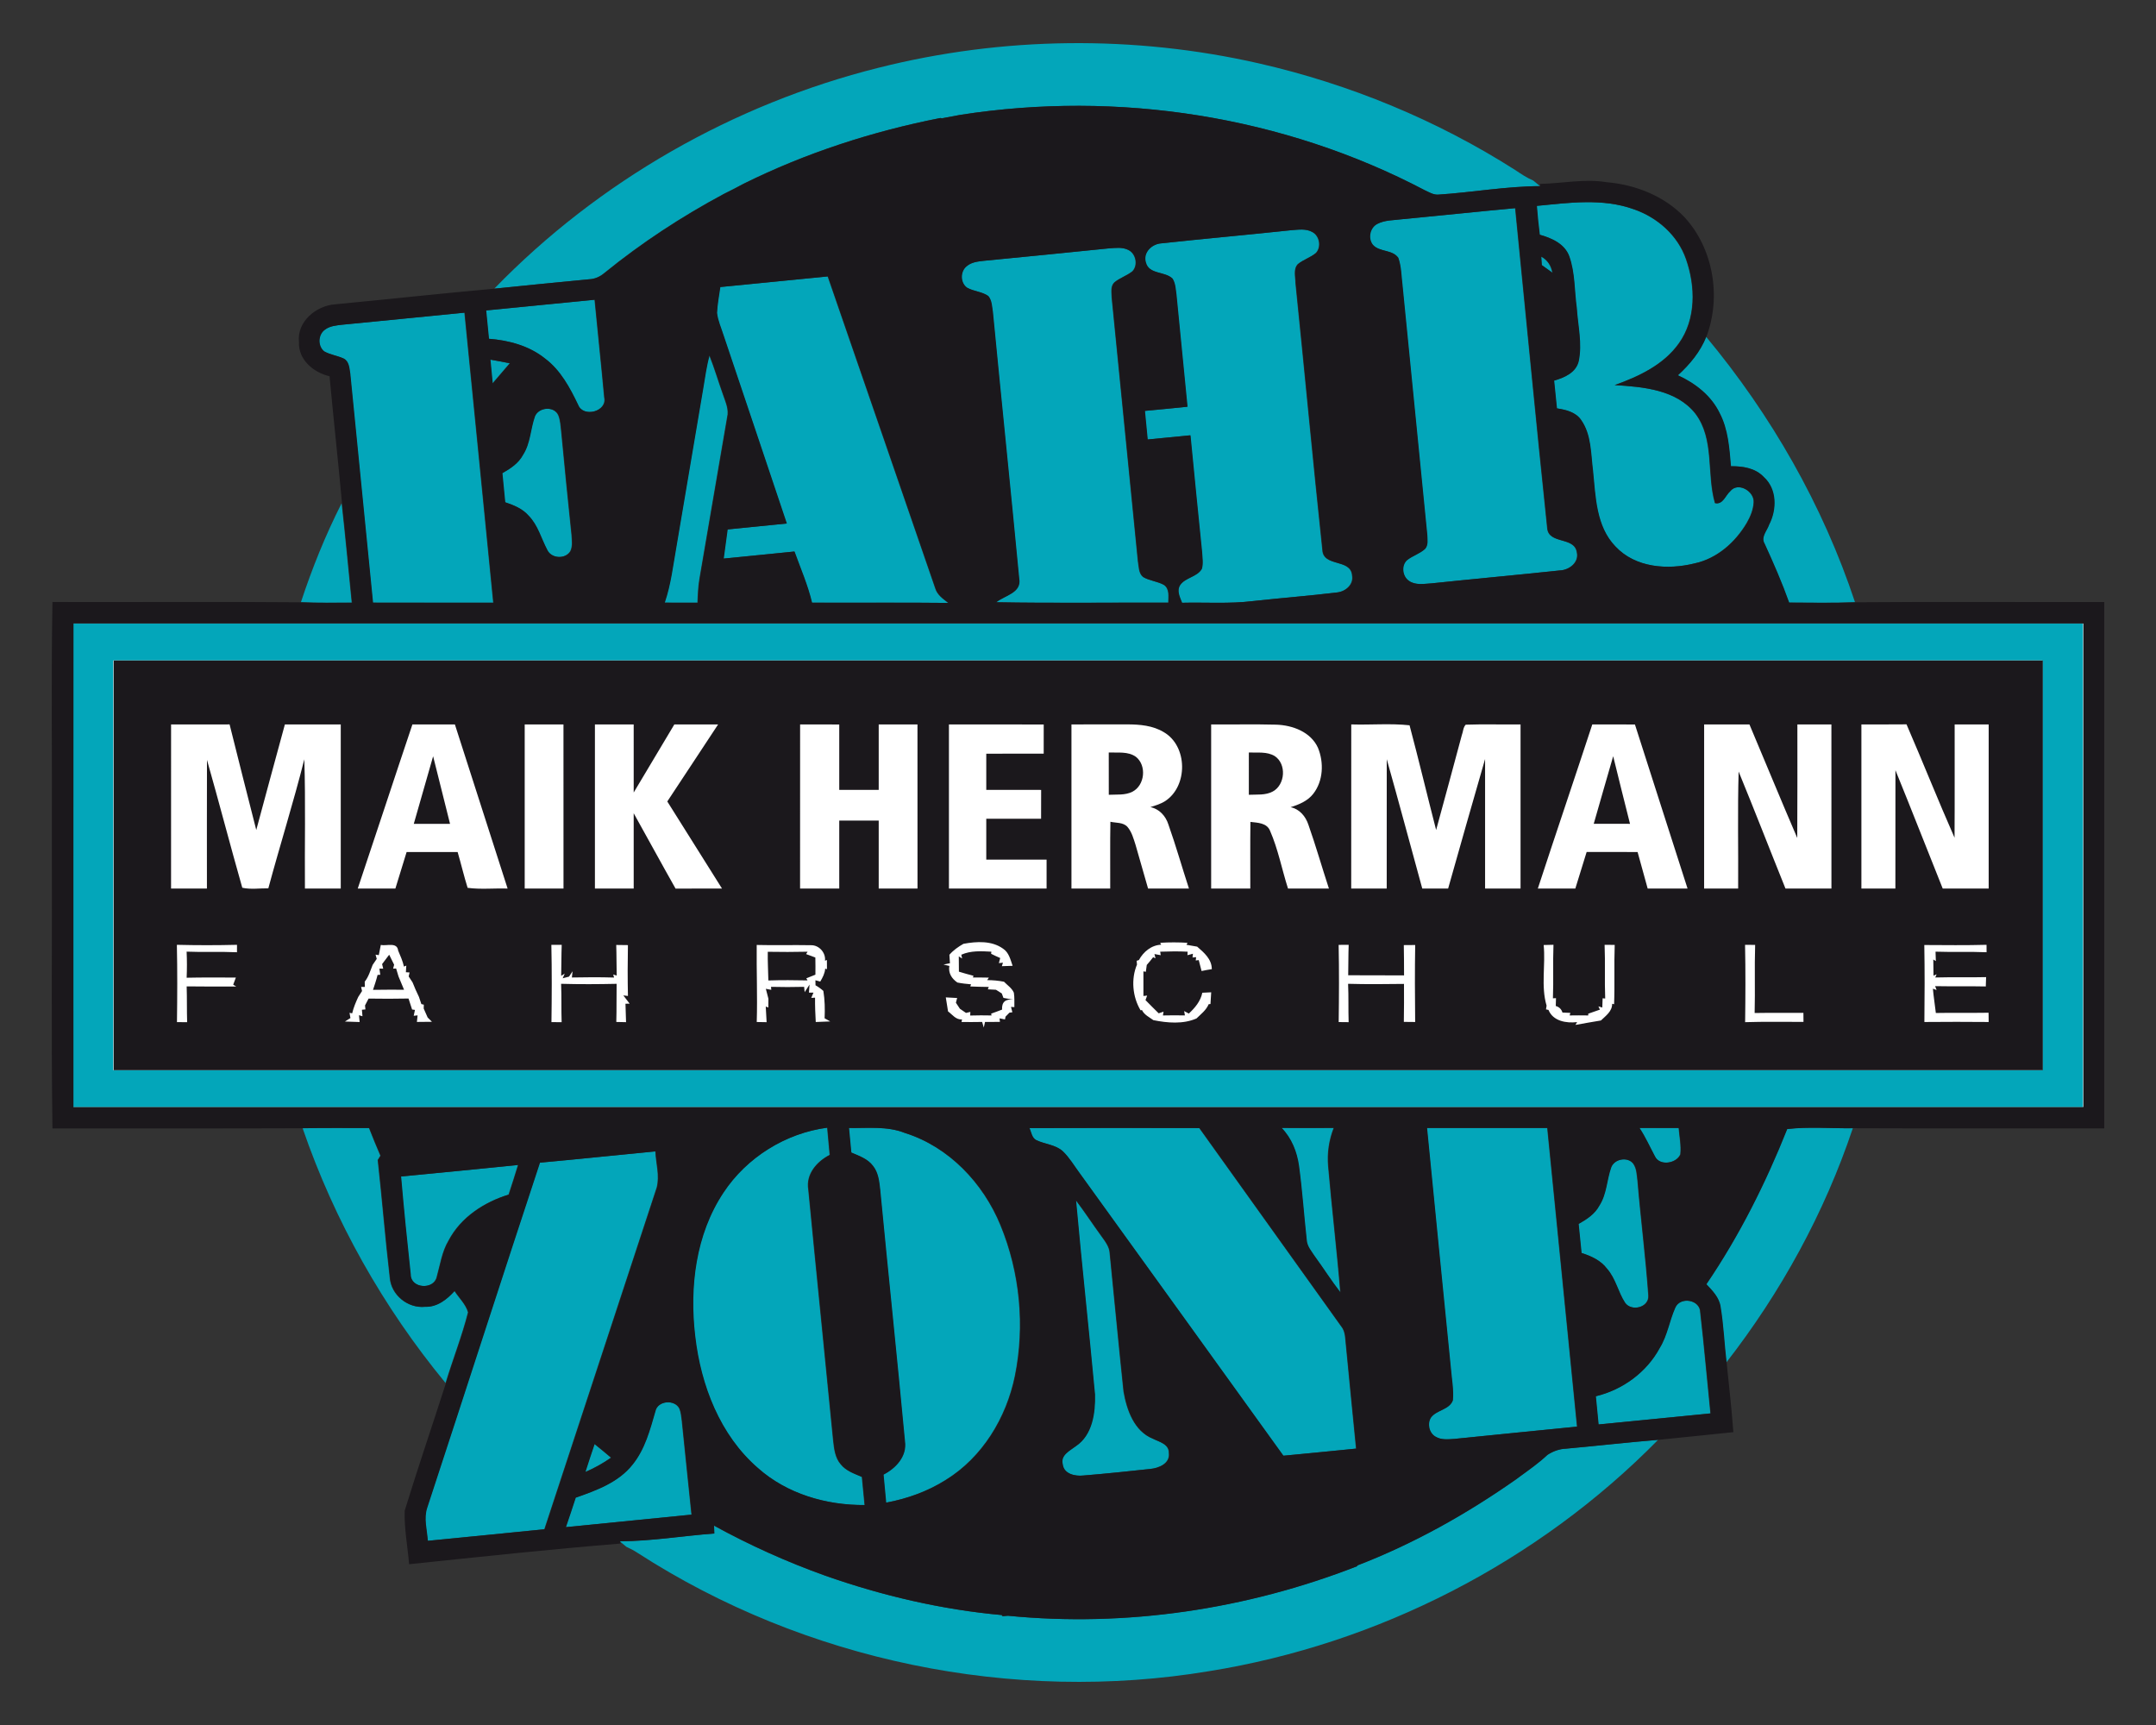 <?xml version="1.0" encoding="UTF-8"?>
<!-- Generator: Adobe Illustrator 16.0.0, SVG Export Plug-In . SVG Version: 6.00 Build 0)  -->
<svg xmlns="http://www.w3.org/2000/svg" xmlns:xlink="http://www.w3.org/1999/xlink" version="1.1" id="Ebene_1" x="0px" y="0px" width="250px" height="200px" viewBox="0 0 250 200" xml:space="preserve">
<rect x="0" y="0" width="250" height="200" fill="#333333" stroke="none"/>
<rect x="6.853" y="71.616" fill="#FFFFFF" width="235.422" height="56.749"></rect>
<g>
	<path fill="#03A6BA" d="M101.884,7.853c14.391-3.626,29.632-3.797,44.097-0.503c10.503,2.398,20.609,6.56,29.698,12.35   c0.676,0.451,1.354,0.914,2.108,1.233c0.193,0.159,0.585,0.484,0.785,0.647c-3.975,0.017-7.899,0.733-11.859,0.987   c-0.539,0.023-1.02-0.271-1.491-0.488c-16.41-8.637-35.635-11.623-53.93-8.755c-0.712,0.139-1.422,0.271-2.135,0.4l-0.122-0.045   c-7.898,1.551-15.618,4.049-22.834,7.626c-0.367,0.195-0.734,0.387-1.1,0.58c-0.394,0.201-0.79,0.402-1.184,0.599   c-4.882,2.613-9.537,5.661-13.838,9.154c-0.512,0.443-1.142,0.724-1.823,0.745c-3.646,0.35-7.292,0.706-10.938,1.08   C69.403,21.002,85.049,12.065,101.884,7.853z"></path>
	<path fill="#03A6BA" d="M178.166,23.868c3.733-0.36,7.642-0.913,11.261,0.394c2.73,0.936,5.102,3.023,6.059,5.783   c1.105,3.15,1.182,6.957-0.832,9.769c-1.768,2.487-4.646,3.834-7.442,4.834c3.293,0.201,7.163,0.524,9.368,3.319   c2.24,2.987,1.278,6.986,2.261,10.365c0.914,0.201,1.188-0.877,1.746-1.366c0.902-1.148,2.847-0.015,2.742,1.295   c-0.047,0.844-0.38,1.641-0.799,2.365c-1.324,2.247-3.453,4.141-6.061,4.697c-3.12,0.776-6.866,0.513-9.182-1.964   c-2.259-2.331-2.302-5.767-2.61-8.794c-0.252-1.974-0.177-4.155-1.36-5.856c-0.627-0.941-1.782-1.2-2.824-1.364   c-0.112-1.074-0.222-2.146-0.322-3.218c1.193-0.341,2.552-0.92,2.854-2.27c0.419-2.035-0.097-4.11-0.228-6.148   c-0.277-1.997-0.186-4.072-0.864-5.991c-0.526-1.459-2.042-2.119-3.428-2.506C178.366,26.103,178.257,24.986,178.166,23.868z"></path>
	<path fill="#03A6BA" d="M162.506,25.42c4.389-0.414,8.771-0.886,13.169-1.287c1.24,12.343,2.41,24.698,3.711,37.04   c0.107,1.995,3.167,0.982,3.44,2.872c0.27,1.184-0.914,2.058-1.982,2.092c-4.967,0.53-9.944,0.981-14.91,1.502   c-0.863,0.05-1.854,0.24-2.603-0.302c-0.75-0.514-0.907-1.778-0.211-2.395c0.65-0.511,1.486-0.743,2.1-1.312   c0.384-0.456,0.251-1.095,0.239-1.637c-0.957-9.626-1.922-19.249-2.871-28.875c-0.132-1.079-0.123-2.193-0.484-3.224   c-0.68-0.983-2.173-0.647-2.946-1.51c-0.605-0.754-0.341-2.001,0.53-2.434C160.555,25.505,161.563,25.542,162.506,25.42z"></path>
	<path fill="#03A6BA" d="M134.646,28.212c5.002-0.542,10.016-0.983,15.019-1.519c0.828-0.058,1.743-0.223,2.51,0.224   c0.823,0.451,1.039,1.722,0.397,2.413c-0.638,0.534-1.462,0.768-2.099,1.293c-0.549,0.592-0.271,1.471-0.271,2.189   c1.061,10.312,2.018,20.635,3.117,30.938c0.087,2.032,3.289,0.983,3.444,2.964c0.206,1.065-0.772,1.875-1.744,1.976   c-3.244,0.393-6.505,0.641-9.754,1.001c-2.735,0.335-5.496,0.131-8.238,0.197c-0.247-0.647-0.656-1.387-0.219-2.055   c0.609-0.883,1.959-0.922,2.511-1.875c0.187-0.633,0.059-1.312,0.024-1.959c-0.46-4.509-0.906-9.018-1.345-13.529   c-1.656,0.157-3.31,0.331-4.961,0.485c-0.114-1.106-0.225-2.211-0.323-3.317c1.648-0.148,3.291-0.314,4.939-0.479   c-0.412-4.331-0.861-8.656-1.276-12.987c-0.096-0.633-0.103-1.318-0.457-1.875c-0.878-0.856-2.726-0.461-3.089-1.86   C132.472,29.27,133.544,28.271,134.646,28.212z"></path>
	<path fill="#03A6BA" d="M113.998,30.242c4.862-0.474,9.723-0.952,14.582-1.451c0.736-0.047,1.529-0.163,2.219,0.18   c0.891,0.41,1.17,1.747,0.506,2.469c-0.646,0.532-1.48,0.772-2.116,1.308c-0.464,0.468-0.303,1.178-0.296,1.767   c1.011,10.175,2.026,20.349,3.033,30.523c0.114,0.623,0.062,1.406,0.597,1.858c0.745,0.441,1.651,0.495,2.409,0.913   c0.691,0.458,0.527,1.357,0.519,2.063c-6.655-0.02-13.313,0.075-19.965-0.047c0.987-0.792,2.965-1.08,2.655-2.746   c-0.98-10.298-2.055-20.593-3.048-30.892c-0.107-0.635-0.1-1.349-0.53-1.868c-0.726-0.509-1.674-0.53-2.443-0.954   c-0.818-0.545-0.831-1.904-0.061-2.498C112.59,30.401,113.323,30.32,113.998,30.242z"></path>
	<path fill="#03A6BA" d="M178.683,29.747c0.742,0.387,1.167,1.062,1.312,1.881c-0.427-0.294-0.836-0.592-1.251-0.895   C178.721,30.405,178.698,30.076,178.683,29.747z"></path>
	<path fill="#03A6BA" d="M83.482,33.279c4.16-0.406,8.319-0.83,12.478-1.233c4.156,12.062,8.336,24.124,12.481,36.19   c0.234,0.755,0.909,1.206,1.5,1.667c-5.273-0.058-10.545-0.004-15.821-0.029c-0.484-2.039-1.325-3.965-2.035-5.931   c-2.734,0.284-5.475,0.542-8.209,0.819c0.15-1.127,0.306-2.253,0.455-3.379c2.287-0.238,4.574-0.466,6.862-0.689   c-2.447-7.28-4.88-14.565-7.34-21.841c-0.267-0.851-0.651-1.682-0.753-2.581C83.147,35.268,83.34,34.277,83.482,33.279z"></path>
	<path fill="#03A6BA" d="M56.333,35.992c4.2-0.403,8.395-0.84,12.596-1.242c0.364,3.774,0.77,7.54,1.116,11.319   c0.387,1.651-2.453,2.386-3.039,0.875c-0.957-1.993-2.033-4.019-3.837-5.376c-1.84-1.481-4.197-2.109-6.511-2.291   C56.542,38.184,56.434,37.087,56.333,35.992z"></path>
	<path fill="#03A6BA" d="M39.675,37.643c4.721-0.447,9.441-0.939,14.166-1.394c1.113,11.209,2.24,22.418,3.339,33.63   c-4.656,0-9.313,0.004-13.967-0.004c-0.878-8.849-1.763-17.699-2.64-26.553c-0.102-0.621-0.123-1.43-0.764-1.755   c-0.729-0.337-1.55-0.434-2.253-0.827c-0.77-0.606-0.723-1.943,0.076-2.51C38.214,37.782,38.972,37.729,39.675,37.643z"></path>
	<path fill="#03A6BA" d="M194.525,43.51c1.382-1.258,2.599-2.728,3.294-4.48c7.572,9.101,13.555,19.555,17.282,30.799   c-2.557,0.099-5.121,0.043-7.677,0.037c-0.83-2.331-1.818-4.594-2.85-6.839c-0.459-0.768,0.293-1.492,0.526-2.2   c0.904-1.74,0.932-4.13-0.613-5.519c-0.979-1.047-2.448-1.268-3.814-1.25c-0.182-2.092-0.313-4.271-1.312-6.171   C198.384,45.862,196.536,44.429,194.525,43.51z"></path>
	<path fill="#03A6BA" d="M81.5,45.031c0.22-1.281,0.384-2.576,0.738-3.83c0.59,1.492,1.041,3.034,1.583,4.546   c0.283,0.851,0.715,1.726,0.478,2.648c-1.078,6.225-2.126,12.458-3.203,18.684c-0.158,0.928-0.196,1.864-0.231,2.804   c-1.273-0.004-2.55-0.004-3.83-0.008c0.727-2.111,0.972-4.337,1.363-6.524C79.431,57.244,80.467,51.137,81.5,45.031z"></path>
	<path fill="#03A6BA" d="M56.825,41.695c0.756,0.132,1.516,0.271,2.269,0.424c-0.673,0.775-1.341,1.556-2.006,2.34   C56.998,43.537,56.909,42.614,56.825,41.695z"></path>
	<path fill="#03A6BA" d="M61.992,48.273c0.438-1.08,2.262-1.231,2.735-0.112c0.243,0.608,0.259,1.277,0.337,1.922   c0.375,3.979,0.774,7.957,1.191,11.934c0.033,0.625,0.149,1.299-0.137,1.885c-0.58,0.962-2.224,0.875-2.699-0.149   c-0.706-1.322-1.073-2.855-2.155-3.957c-0.703-0.823-1.726-1.227-2.724-1.566c-0.12-1.124-0.226-2.245-0.329-3.37   c0.942-0.528,1.89-1.155,2.409-2.142C61.478,51.379,61.469,49.73,61.992,48.273z"></path>
	<path fill="#03A6BA" d="M39.61,58.357c0.424,3.834,0.784,7.679,1.167,11.518c-1.965-0.002-3.927,0.042-5.887-0.045   C36.184,65.903,37.737,62.044,39.61,58.357z"></path>
	<g>
		<path fill="#03A6BA" d="M8.474,72.293c77.685,0.004,155.37,0,233.058,0c0.004,18.691,0,37.381,0,56.071    c-77.688,0.002-155.377,0-233.066,0.002C8.466,109.674,8.458,90.985,8.474,72.293z M13.131,76.575c0,15.836,0,31.668,0,47.506    c74.565,0.002,149.132,0,223.697,0c0-15.834,0-31.67,0-47.506C162.263,76.575,87.696,76.575,13.131,76.575z"></path>
	</g>
	<path fill="#03A6BA" d="M35.089,130.804c2.561-0.05,5.125-0.017,7.686-0.025c0.426,1.076,0.856,2.152,1.321,3.212   c-0.078,0.126-0.232,0.375-0.309,0.499c0.504,4.544,0.864,9.108,1.396,13.648c0.155,2.003,2.073,3.567,4.064,3.369   c1.405,0.054,2.544-0.849,3.429-1.837c0.527,0.815,1.321,1.547,1.58,2.482c-0.704,2.773-1.766,5.45-2.596,8.19   C44.442,151.585,38.775,141.538,35.089,130.804z"></path>
	<path fill="#03A6BA" d="M83.852,138.272c2.688-4.074,7.212-6.901,12.05-7.528c0.091,1.054,0.192,2.104,0.289,3.158   c-1.493,0.763-2.782,2.23-2.478,4.022c0.934,9.712,1.937,19.426,2.884,29.144c0.106,0.936,0.222,1.953,0.862,2.693   c0.611,0.783,1.587,1.098,2.462,1.478c0.099,1.085,0.208,2.165,0.316,3.258c-4.452,0.033-9.015-1.291-12.382-4.283   c-4.416-3.82-6.629-9.598-7.285-15.288C79.896,149.244,80.623,143.126,83.852,138.272z"></path>
	<path fill="#03A6BA" d="M98.402,130.779c2.17,0.037,4.428-0.248,6.497,0.575c5.109,1.606,9.082,5.807,11.09,10.688   c2.264,5.492,2.859,11.679,1.676,17.503c-0.994,4.837-3.766,9.427-8.031,12.05c-2.102,1.325-4.481,2.174-6.919,2.629   c-0.1-1.089-0.207-2.173-0.306-3.258c1.435-0.74,2.73-2.114,2.484-3.856c-0.911-9.737-1.941-19.464-2.874-29.196   c-0.104-0.95-0.21-1.974-0.831-2.742c-0.607-0.823-1.616-1.16-2.514-1.547C98.589,132.677,98.499,131.731,98.402,130.779z"></path>
	<path fill="#03A6BA" d="M119.331,130.793c6.571-0.031,13.141-0.017,19.716-0.006c5.479,7.671,10.978,15.332,16.463,23   c0.321,0.401,0.432,0.906,0.468,1.412c0.395,4.254,0.845,8.5,1.251,12.755c-2.813,0.269-5.632,0.57-8.447,0.823   c-7.868-10.946-15.776-21.86-23.656-32.805c-0.621-0.836-1.153-1.755-1.907-2.48c-0.857-0.797-2.106-0.822-3.117-1.318   C119.602,131.897,119.556,131.253,119.331,130.793z"></path>
	<path fill="#03A6BA" d="M148.575,130.771c2.021,0.015,4.041,0.008,6.063,0c-0.555,1.41-0.778,2.933-0.646,4.443   c0.423,4.883,1.011,9.754,1.409,14.638c-1.058-1.354-1.968-2.811-2.98-4.192c-0.388-0.592-0.898-1.167-0.941-1.899   c-0.317-2.86-0.511-5.729-0.896-8.583C150.361,133.55,149.733,131.963,148.575,130.771z"></path>
	<path fill="#03A6BA" d="M165.434,130.777c4.655,0.002,9.311-0.002,13.964,0.002c1.154,11.541,2.295,23.083,3.451,34.621   c-4.745,0.485-9.489,0.94-14.227,1.429c-0.734,0.05-1.532,0.137-2.187-0.253c-0.757-0.418-1.007-1.515-0.541-2.23   c0.653-0.886,2.125-0.886,2.529-1.986c0.117-1.229-0.124-2.454-0.224-3.671C167.277,149.384,166.338,140.084,165.434,130.777z"></path>
	<path fill="#03A6BA" d="M190.071,130.775c1.519,0.004,3.04,0.002,4.565,0.004c0.088,1.019,0.303,2.041,0.192,3.063   c-0.469,1.079-2.446,1.373-2.979,0.205C191.266,132.947,190.762,131.81,190.071,130.775z"></path>
	<path fill="#03A6BA" d="M207.196,130.899c2.53-0.288,5.102-0.058,7.651-0.095c-3.282,9.806-8.334,19.022-14.684,27.18   c-0.258-2.156-0.338-4.334-0.694-6.478c-0.154-1.076-0.938-1.866-1.645-2.616C201.641,143.283,204.696,137.192,207.196,130.899z"></path>
	<path fill="#03A6BA" d="M62.572,134.797c4.47-0.399,8.935-0.884,13.405-1.308c0.064,1.393,0.516,2.82,0.156,4.201   c-4.344,13.2-8.677,26.41-13.023,39.612c-4.516,0.447-9.028,0.91-13.543,1.341c-0.084-1.274-0.491-2.591-0.073-3.841   C53.876,161.478,58.167,148.117,62.572,134.797z"></path>
	<path fill="#03A6BA" d="M186.786,135.365c0.351-0.987,1.871-1.295,2.551-0.484c0.434,0.575,0.434,1.339,0.525,2.024   c0.369,4.426,0.939,8.837,1.253,13.271c0.126,1.423-1.963,1.929-2.717,0.864c-0.81-1.25-1.079-2.806-2.092-3.948   c-0.721-0.964-1.84-1.473-2.956-1.821c-0.109-1.125-0.222-2.247-0.338-3.369c0.939-0.526,1.884-1.146,2.406-2.119   C186.279,138.45,186.271,136.819,186.786,135.365z"></path>
	<path fill="#03A6BA" d="M46.464,136.405c4.532-0.424,9.061-0.891,13.59-1.339c-0.353,1.145-0.713,2.295-1.092,3.436   c-2.84,0.873-5.537,2.622-6.952,5.303c-0.784,1.304-0.984,2.822-1.387,4.254c-0.349,1.511-3.023,1.345-3.036-0.282   C47.171,143.992,46.793,140.199,46.464,136.405z"></path>
	<path fill="#03A6BA" d="M124.729,139.16c1.027,1.339,1.946,2.767,2.943,4.128c0.439,0.625,0.965,1.255,0.992,2.057   c0.538,5.331,1.037,10.661,1.6,15.986c0.369,2.128,1.222,4.606,3.4,5.473c0.741,0.376,1.88,0.616,1.854,1.663   c0.158,1.229-1.195,1.759-2.189,1.846c-2.589,0.273-5.177,0.556-7.769,0.762c-0.923,0.095-2.217-0.174-2.361-1.275   c-0.31-1.092,0.828-1.602,1.525-2.14c1.921-1.291,2.256-3.856,2.206-5.983C126.23,154.164,125.407,146.668,124.729,139.16z"></path>
	<path fill="#03A6BA" d="M194.21,151.64c0.562-1.354,2.916-0.985,2.928,0.529c0.45,3.891,0.782,7.802,1.184,11.7   c-4.332,0.422-8.662,0.869-12.994,1.283c-0.104-1.094-0.213-2.182-0.319-3.27c3.114-0.749,5.901-2.781,7.426-5.624   C193.308,154.83,193.541,153.146,194.21,151.64z"></path>
	<path fill="#03A6BA" d="M75.958,163.621c0.253-1.246,2.266-1.403,2.805-0.303c0.183,0.435,0.211,0.915,0.277,1.378   c0.363,3.639,0.758,7.271,1.127,10.909c-4.862,0.489-9.727,0.969-14.588,1.453c0.384-1.139,0.774-2.276,1.14-3.419   c2.402-0.844,4.967-1.763,6.598-3.841C74.753,168.024,75.337,165.772,75.958,163.621z"></path>
	<path fill="#03A6BA" d="M181.567,167.954c3.565-0.323,7.135-0.729,10.709-1.026c-13.921,14.162-32.461,23.681-52.07,26.83   c-22.771,3.791-46.875-1.18-66.278-13.716c-0.41-0.272-0.844-0.5-1.292-0.699c-0.198-0.161-0.588-0.483-0.784-0.649   c3.664-0.013,7.291-0.629,10.938-0.902c-0.014-0.231-0.034-0.69-0.044-0.923c4.146,2.275,8.473,4.226,12.931,5.819   c6.609,2.325,13.494,3.931,20.479,4.564l0.047,0.129c0.164-0.018,0.482-0.042,0.64-0.051c13.692,1.341,27.656-0.741,40.462-5.736   l0.055-0.103c6.537-2.517,12.685-5.968,18.414-9.991c0.101-0.074,0.293-0.219,0.396-0.294c1.104-0.802,2.224-1.589,3.219-2.524   C180.045,168.256,180.781,167.982,181.567,167.954z"></path>
	<path fill="#03A6BA" d="M68.908,167.416c0.649,0.521,1.293,1.047,1.925,1.589c-0.94,0.654-1.941,1.217-2.997,1.663   C68.18,169.576,68.544,168.5,68.908,167.416z"></path>
</g>
<g>
	<g>
		<path fill="#1B181C" d="M111.34,13.325c18.294-2.868,37.522,0.119,53.928,8.754c0.473,0.218,0.953,0.512,1.495,0.489    c3.955-0.254,7.881-0.971,11.854-0.987l-0.072-0.258c2.592-0.051,5.184-0.624,7.768-0.197c3.343,0.285,6.67,1.604,9.012,4.052    c3.352,3.637,4.286,9.266,2.542,13.853c-0.695,1.753-1.917,3.221-3.296,4.479c2.013,0.919,3.86,2.353,4.84,4.381    c0.995,1.898,1.127,4.078,1.31,6.17c1.364-0.021,2.833,0.2,3.811,1.247c1.548,1.391,1.521,3.782,0.616,5.521    c-0.232,0.709-0.985,1.431-0.525,2.201c1.03,2.244,2.016,4.508,2.849,6.838c2.557,0.007,5.118,0.061,7.678-0.038    c9.615-0.081,19.233-0.009,28.852-0.033c0,20.345,0,40.688,0,61.029c-9.7-0.013-19.405,0.025-29.106-0.017    c-2.547,0.038-5.12-0.194-7.65,0.096c-2.506,6.291-5.557,12.378-9.371,17.99c0.708,0.751,1.491,1.543,1.644,2.617    c0.356,2.144,0.436,4.322,0.695,6.479c0.273,2.684,0.581,5.365,0.78,8.057c-2.888,0.317-5.782,0.578-8.669,0.887    c-3.574,0.298-7.143,0.702-10.711,1.028c-0.785,0.027-1.521,0.298-2.173,0.724c-0.993,0.937-2.119,1.722-3.221,2.527    c-0.101,0.074-0.298,0.222-0.398,0.296c-5.725,4.021-11.876,7.474-18.41,9.99l-0.058,0.101    c-12.802,4.996-26.768,7.082-40.457,5.732c-0.16,0.014-0.48,0.039-0.642,0.054l-0.047-0.131    c-6.985-0.631-13.868-2.236-20.478-4.563c-4.458-1.591-8.786-3.54-12.932-5.818c0.01,0.23,0.029,0.693,0.044,0.923    c-3.647,0.275-7.274,0.888-10.937,0.904l0.07,0.259c-8.186,0.665-16.365,1.544-24.535,2.398c-0.174-2.066-0.576-4.128-0.516-6.195    c1.521-4.962,3.202-9.873,4.787-14.813c0.83-2.741,1.893-5.419,2.595-8.193c-0.258-0.937-1.052-1.668-1.576-2.483    c-0.889,0.988-2.026,1.895-3.432,1.839c-1.99,0.197-3.906-1.37-4.063-3.371c-0.532-4.543-0.891-9.104-1.398-13.644    c0.079-0.128,0.23-0.377,0.309-0.5c-0.465-1.064-0.896-2.136-1.32-3.212c-2.561,0.008-5.125-0.029-7.688,0.024    c-9.685,0.042-19.371,0.004-29.056,0.021c-0.156-11.294-0.024-22.597-0.068-33.893c0.044-9.046-0.092-18.099,0.068-27.144    c9.621,0.029,19.242-0.049,28.861,0.036c1.959,0.088,3.921,0.045,5.885,0.047c-0.384-3.841-0.742-7.686-1.167-11.52    c-0.452-4.917-0.99-9.822-1.448-14.735c-1.859-0.435-3.646-1.917-3.545-3.977c-0.259-2.356,1.994-4.201,4.185-4.363    c6.176-0.587,12.339-1.265,18.518-1.817c3.643-0.377,7.291-0.732,10.937-1.083c0.682-0.021,1.309-0.302,1.823-0.746    c4.301-3.492,8.955-6.54,13.836-9.153c0.395-0.196,0.792-0.397,1.185-0.597c0.366-0.193,0.733-0.387,1.098-0.58    c7.221-3.578,14.939-6.076,22.836-7.629l0.122,0.047C109.917,13.595,110.627,13.464,111.34,13.325z M178.214,23.87    c0.086,1.118,0.198,2.233,0.34,3.346c1.382,0.386,2.899,1.048,3.424,2.505c0.679,1.92,0.588,3.995,0.866,5.992    c0.132,2.038,0.646,4.112,0.228,6.146c-0.303,1.349-1.663,1.929-2.856,2.271c0.104,1.072,0.21,2.143,0.327,3.218    c1.038,0.162,2.193,0.42,2.82,1.362c1.185,1.702,1.108,3.882,1.361,5.856c0.308,3.026,0.35,6.464,2.609,8.794    c2.316,2.478,6.063,2.739,9.18,1.963c2.608-0.556,4.732-2.447,6.066-4.696c0.409-0.725,0.747-1.521,0.795-2.365    c0.102-1.311-1.838-2.446-2.746-1.296c-0.554,0.488-0.83,1.566-1.742,1.366c-0.984-3.38-0.021-7.378-2.259-10.364    c-2.208-2.797-6.076-3.12-9.369-3.32c2.795-0.999,5.672-2.347,7.441-4.835c2.013-2.81,1.938-6.617,0.832-9.767    c-0.957-2.76-3.331-4.849-6.06-5.784C185.851,22.957,181.945,23.509,178.214,23.87z M162.551,25.421    c-0.941,0.123-1.95,0.085-2.815,0.533c-0.869,0.431-1.134,1.678-0.53,2.431c0.771,0.865,2.267,0.528,2.947,1.514    c0.358,1.029,0.354,2.146,0.487,3.224c0.946,9.625,1.912,19.247,2.866,28.873c0.012,0.542,0.145,1.183-0.24,1.637    c-0.61,0.569-1.448,0.799-2.097,1.311c-0.695,0.618-0.543,1.882,0.207,2.395c0.753,0.542,1.741,0.352,2.609,0.301    c4.965-0.523,9.936-0.974,14.903-1.501c1.068-0.035,2.253-0.911,1.982-2.094c-0.273-1.888-3.332-0.877-3.44-2.871    c-1.301-12.341-2.471-24.696-3.71-37.04C171.326,24.537,166.941,25.008,162.551,25.421z M134.697,28.212    c-1.104,0.061-2.176,1.059-1.815,2.224c0.363,1.4,2.21,1.004,3.088,1.862c0.357,0.555,0.362,1.241,0.456,1.875    c0.415,4.33,0.866,8.655,1.28,12.985c-1.649,0.166-3.293,0.333-4.94,0.482c0.1,1.105,0.207,2.21,0.322,3.314    c1.652-0.155,3.306-0.328,4.961-0.484c0.436,4.51,0.885,9.019,1.347,13.528c0.028,0.647,0.161,1.326-0.027,1.958    c-0.549,0.954-1.901,0.99-2.511,1.876c-0.437,0.668-0.024,1.406,0.221,2.055c2.744-0.066,5.5,0.138,8.238-0.199    c3.249-0.358,6.51-0.605,9.752-0.999c0.972-0.101,1.951-0.912,1.745-1.976c-0.16-1.98-3.355-0.933-3.444-2.964    c-1.101-10.304-2.057-20.627-3.118-30.937c0-0.719-0.28-1.598,0.271-2.19c0.638-0.525,1.462-0.759,2.098-1.292    c0.643-0.692,0.428-1.964-0.396-2.415c-0.764-0.447-1.682-0.281-2.514-0.224C144.713,27.229,139.696,27.669,134.697,28.212z     M114.047,30.243c-0.675,0.079-1.409,0.16-1.941,0.624c-0.769,0.594-0.757,1.953,0.061,2.499c0.77,0.424,1.718,0.444,2.442,0.953    c0.432,0.519,0.425,1.234,0.53,1.868c0.994,10.3,2.069,20.594,3.049,30.893c0.309,1.665-1.668,1.954-2.656,2.746    c6.653,0.122,13.309,0.027,19.965,0.049c0.009-0.707,0.175-1.608-0.517-2.065c-0.761-0.417-1.666-0.471-2.411-0.912    c-0.533-0.455-0.484-1.235-0.598-1.858c-1.004-10.174-2.021-20.35-3.034-30.524c-0.003-0.589-0.165-1.298,0.297-1.765    c0.637-0.537,1.472-0.778,2.118-1.31c0.663-0.722,0.385-2.059-0.506-2.469c-0.69-0.342-1.482-0.227-2.219-0.179    C123.769,29.29,118.909,29.769,114.047,30.243z M178.727,29.748c0.017,0.328,0.037,0.658,0.062,0.986    c0.415,0.302,0.826,0.601,1.247,0.896C179.896,30.809,179.472,30.134,178.727,29.748z M83.531,33.28    c-0.143,0.998-0.335,1.988-0.381,2.995c0.1,0.899,0.484,1.729,0.752,2.579c2.458,7.276,4.892,14.563,7.341,21.842    c-2.29,0.224-4.577,0.452-6.863,0.688c-0.149,1.125-0.307,2.251-0.456,3.38c2.735-0.277,5.477-0.536,8.211-0.819    c0.708,1.966,1.55,3.891,2.035,5.932c5.276,0.024,10.547-0.03,15.819,0.028c-0.591-0.46-1.266-0.913-1.5-1.667    c-4.146-12.067-8.326-24.127-12.481-36.189C91.85,32.451,87.69,32.874,83.531,33.28z M56.381,35.993    c0.101,1.095,0.208,2.19,0.324,3.285c2.314,0.183,4.673,0.811,6.511,2.292c1.805,1.356,2.881,3.384,3.837,5.375    c0.588,1.512,3.427,0.776,3.04-0.875c-0.346-3.776-0.752-7.543-1.115-11.316C64.779,35.153,60.581,35.59,56.381,35.993z     M39.724,37.646c-0.703,0.084-1.461,0.139-2.043,0.585c-0.796,0.566-0.843,1.902-0.074,2.509c0.702,0.393,1.523,0.492,2.253,0.826    c0.642,0.326,0.662,1.137,0.764,1.757c0.874,8.851,1.76,17.705,2.637,26.553c4.656,0.007,9.313,0.004,13.969,0.004    c-1.101-11.212-2.228-22.42-3.339-33.63C49.165,36.706,44.447,37.197,39.724,37.646z M81.55,45.033    c-1.035,6.106-2.069,12.212-3.104,18.318c-0.391,2.187-0.634,4.414-1.361,6.525c1.278,0.004,2.555,0.004,3.831,0.007    c0.035-0.939,0.071-1.877,0.229-2.804c1.077-6.227,2.125-12.459,3.204-18.683c0.237-0.923-0.197-1.798-0.479-2.649    c-0.542-1.512-0.994-3.055-1.585-4.547C81.932,42.455,81.771,43.75,81.55,45.033z M56.873,41.696    c0.085,0.919,0.172,1.841,0.266,2.763c0.664-0.783,1.333-1.563,2.002-2.339C58.39,41.967,57.629,41.829,56.873,41.696z     M62.039,48.273c-0.522,1.458-0.512,3.106-1.37,4.445c-0.519,0.987-1.465,1.614-2.408,2.143c0.102,1.125,0.21,2.248,0.329,3.371    c0.998,0.34,2.022,0.743,2.725,1.566c1.081,1.101,1.448,2.634,2.153,3.957c0.476,1.023,2.12,1.112,2.701,0.149    c0.284-0.587,0.17-1.261,0.137-1.885c-0.419-3.977-0.815-7.955-1.192-11.935c-0.078-0.643-0.096-1.312-0.334-1.922    C64.301,47.043,62.48,47.195,62.039,48.273z M8.523,72.295c-0.017,18.69-0.006,37.381-0.006,56.075    c77.688-0.004,155.372,0,233.063-0.004c0-18.689,0.002-37.38,0-56.071C163.894,72.295,86.208,72.298,8.523,72.295z     M83.901,138.274c-3.23,4.857-3.957,10.973-3.28,16.658c0.658,5.687,2.87,11.466,7.288,15.284    c3.365,2.995,7.928,4.316,12.379,4.283c-0.108-1.089-0.218-2.173-0.317-3.256c-0.875-0.382-1.852-0.694-2.462-1.477    c-0.641-0.743-0.756-1.759-0.86-2.696c-0.948-9.717-1.952-19.427-2.885-29.144c-0.306-1.788,0.983-3.257,2.476-4.019    c-0.094-1.055-0.196-2.106-0.288-3.162C91.114,131.375,86.587,134.202,83.901,138.274z M98.452,130.783    c0.094,0.952,0.186,1.895,0.27,2.843c0.9,0.389,1.907,0.724,2.515,1.547c0.622,0.77,0.726,1.792,0.832,2.744    c0.933,9.733,1.963,19.46,2.874,29.193c0.248,1.744-1.048,3.121-2.484,3.861c0.099,1.083,0.207,2.166,0.305,3.251    c2.439-0.449,4.817-1.302,6.92-2.626c4.265-2.623,7.037-7.209,8.03-12.049c1.183-5.823,0.588-12.011-1.676-17.502    c-2.007-4.882-5.981-9.083-11.09-10.688C102.877,130.535,100.624,130.82,98.452,130.783z M119.379,130.795    c0.225,0.464,0.272,1.105,0.771,1.382c1.011,0.497,2.259,0.522,3.116,1.316c0.755,0.728,1.288,1.647,1.908,2.483    c7.882,10.94,15.788,21.858,23.656,32.806c2.814-0.254,5.63-0.557,8.447-0.827c-0.407-4.252-0.858-8.501-1.253-12.753    c-0.037-0.503-0.144-1.011-0.468-1.411c-5.481-7.671-10.982-15.328-16.46-23C132.521,130.779,125.951,130.767,119.379,130.795z     M148.625,130.775c1.158,1.192,1.784,2.777,2.009,4.408c0.386,2.852,0.578,5.724,0.894,8.579c0.043,0.736,0.556,1.308,0.94,1.897    c1.013,1.389,1.926,2.84,2.982,4.197c-0.397-4.886-0.99-9.757-1.407-14.637c-0.134-1.511,0.09-3.034,0.64-4.445    C152.664,130.783,150.646,130.787,148.625,130.775z M165.479,130.779c0.908,9.308,1.846,18.612,2.771,27.916    c0.098,1.216,0.34,2.441,0.225,3.666c-0.407,1.104-1.876,1.104-2.532,1.986c-0.468,0.72-0.215,1.813,0.542,2.233    c0.656,0.389,1.451,0.304,2.184,0.25c4.739-0.489,9.483-0.943,14.225-1.424c-1.156-11.542-2.294-23.083-3.449-34.623    C174.789,130.779,170.134,130.783,165.479,130.779z M190.119,130.779c0.688,1.035,1.192,2.173,1.781,3.27    c0.528,1.171,2.505,0.877,2.973-0.203c0.111-1.022-0.104-2.044-0.195-3.063C193.158,130.779,191.637,130.783,190.119,130.779z     M62.62,134.802c-4.402,13.319-8.696,26.679-13.075,40.008c-0.421,1.248-0.014,2.565,0.072,3.84    c4.514-0.434,9.028-0.896,13.543-1.343c4.346-13.202,8.677-26.41,13.024-39.612c0.36-1.382-0.092-2.806-0.156-4.201    C71.555,133.916,67.091,134.4,62.62,134.802z M186.831,135.369c-0.515,1.453-0.505,3.083-1.368,4.416    c-0.52,0.977-1.462,1.594-2.405,2.119c0.117,1.122,0.23,2.243,0.34,3.369c1.114,0.352,2.235,0.858,2.957,1.824    c1.007,1.139,1.279,2.696,2.093,3.947c0.75,1.065,2.839,0.56,2.716-0.868c-0.313-4.432-0.886-8.842-1.258-13.268    c-0.09-0.687-0.083-1.448-0.521-2.023C188.702,134.073,187.183,134.379,186.831,135.369z M46.512,136.407    c0.329,3.795,0.71,7.586,1.124,11.375c0.014,1.627,2.686,1.79,3.035,0.281c0.404-1.434,0.604-2.953,1.388-4.254    c1.416-2.682,4.112-4.431,6.953-5.304c0.379-1.142,0.739-2.288,1.092-3.435C55.573,135.518,51.045,135.985,46.512,136.407z     M124.778,139.16c0.678,7.513,1.502,15.009,2.2,22.522c0.052,2.127-0.283,4.691-2.205,5.982c-0.698,0.54-1.834,1.047-1.527,2.138    c0.146,1.104,1.44,1.372,2.362,1.276c2.593-0.207,5.181-0.488,7.77-0.76c0.994-0.086,2.345-0.62,2.189-1.847    c0.024-1.048-1.118-1.288-1.854-1.662c-2.178-0.867-3.034-3.346-3.4-5.474c-0.563-5.324-1.062-10.657-1.603-15.989    c-0.025-0.803-0.55-1.43-0.989-2.055C126.724,141.926,125.804,140.505,124.778,139.16z M194.256,151.641    c-0.667,1.507-0.903,3.194-1.776,4.622c-1.521,2.841-4.31,4.875-7.427,5.624c0.107,1.089,0.216,2.177,0.32,3.27    c4.334-0.414,8.663-0.86,12.994-1.281c-0.4-3.9-0.732-7.812-1.184-11.701C197.173,150.657,194.814,150.288,194.256,151.641z     M76.006,163.627c-0.62,2.148-1.205,4.401-2.64,6.175c-1.632,2.077-4.196,2.996-6.598,3.843c-0.365,1.142-0.757,2.28-1.14,3.419    c4.861-0.482,9.728-0.963,14.587-1.451c-0.369-3.638-0.762-7.273-1.125-10.909c-0.068-0.466-0.096-0.943-0.279-1.378    C78.273,162.222,76.261,162.377,76.006,163.627z M68.957,167.42c-0.362,1.082-0.729,2.165-1.072,3.255    c1.056-0.451,2.056-1.014,2.995-1.668C70.251,168.469,69.604,167.939,68.957,167.42z"></path>
	</g>
	<g>
		<path fill="#1B181C" d="M13.181,76.577c74.563,0,149.127,0,223.692,0c0,15.836,0,31.672,0,47.506    c-74.565,0-149.129,0.004-223.692,0C13.181,108.245,13.181,92.413,13.181,76.577z M19.837,83.995    c0,6.34,0.003,12.684-0.002,19.023c1.387,0.004,2.771,0.004,4.159,0.004c0.002-4.978-0.012-9.95,0.006-14.922    c1.402,4.931,2.691,9.896,4.095,14.827c0.97,0.219,2.019,0.054,3.02,0.068c1.348-5,2.907-9.94,4.173-14.962    c0.156,4.994,0.03,9.992,0.07,14.989c1.384,0,2.771,0,4.155,0c0-6.343,0-12.687,0-19.027c-2.161-0.004-4.318-0.004-6.48,0    c-1.104,4.079-2.228,8.153-3.317,12.236c-1.055-4.071-2.062-8.16-3.093-12.241C24.358,83.995,22.096,83.991,19.837,83.995z     M41.484,103.018c1.454,0.008,2.907,0.004,4.362,0.004c0.437-1.414,0.87-2.828,1.304-4.238c1.97,0,3.942,0,5.914,0    c0.403,1.379,0.729,2.782,1.159,4.153c1.526,0.205,3.093,0.031,4.638,0.085c-2.037-6.343-4.075-12.687-6.114-19.031    c-1.642,0-3.283,0.004-4.925,0C45.688,90.329,43.615,96.682,41.484,103.018z M60.842,83.991c0,6.345,0.004,12.688,0,19.031    c1.499,0,2.999,0,4.499,0c0-6.343,0-12.687-0.004-19.031C63.841,83.991,62.341,83.991,60.842,83.991z M68.984,83.995    c0,6.34,0.003,12.684,0,19.027c1.498,0,3,0,4.497,0c-0.001-2.914,0-5.821-0.001-8.734c1.628,2.909,3.218,5.843,4.858,8.742    c1.794-0.019,3.588-0.003,5.384-0.008c-2.115-3.368-4.234-6.735-6.345-10.099c1.959-2.981,3.937-5.944,5.89-8.928    c-1.692-0.004-3.386-0.004-5.075,0c-1.563,2.634-3.146,5.256-4.711,7.89c-0.001-2.63,0-5.262-0.001-7.89    C71.984,83.991,70.482,83.991,68.984,83.995z M92.777,83.995c0,6.34,0.002,12.68-0.004,19.023c1.513,0.008,3.029,0.004,4.542,0    c-0.005-2.627-0.005-5.252,0-7.879c1.523,0,3.049,0,4.576,0c0,2.627,0.003,5.254,0,7.883c1.499,0,3,0,4.499,0    c0-6.343,0-12.687-0.004-19.031c-1.495,0-2.996,0-4.495,0c0,2.529,0,5.061,0,7.588c-1.527,0-3.053,0-4.576,0    c0-2.527-0.007-5.054,0-7.579C95.802,83.988,94.288,83.991,92.777,83.995z M110.034,83.991c0,6.345,0.002,12.688,0,19.031    c3.772,0.004,7.548,0,11.324,0c0-1.117,0-2.235,0-3.352c-2.333,0-4.665,0-6.994,0c-0.004-1.579-0.004-3.161,0-4.742    c2.117-0.004,4.236,0,6.356,0c0-1.115,0-2.23,0.007-3.344c-2.123-0.013-4.243-0.001-6.363-0.006c-0.004-1.398-0.004-2.795,0-4.193    c2.218-0.005,4.436,0.003,6.659-0.005c-0.007-1.126-0.007-2.252,0.002-3.379C117.362,83.982,113.698,84,110.034,83.991z     M124.241,83.991c0,6.345,0,12.688,0,19.031c1.497,0,2.996,0,4.495,0c0.011-2.582-0.025-5.165,0.021-7.745    c0.658,0.152,1.486,0.042,1.981,0.598c0.499,0.585,0.701,1.353,0.934,2.075c0.484,1.688,0.974,3.376,1.453,5.068    c1.583,0.008,3.162,0.004,4.741,0.004c-0.807-2.472-1.515-4.978-2.382-7.425c-0.313-0.991-1.053-1.803-2.094-2.021    c0.592-0.18,1.198-0.362,1.727-0.701c2.653-1.747,2.609-6.375-0.165-7.985c-1.271-0.774-2.796-0.903-4.245-0.903    C128.55,83.995,126.397,83.991,124.241,83.991z M140.44,83.995c0,6.34,0,12.684,0,19.027c1.515,0,3.021,0,4.539,0    c0.006-2.576-0.019-5.153,0.015-7.728c0.827,0.099,1.899,0.103,2.271,1.019c0.943,2.146,1.373,4.48,2.088,6.709    c1.579,0,3.161,0,4.743,0c-0.808-2.466-1.518-4.96-2.38-7.405c-0.324-0.974-1.03-1.816-2.067-2.03    c0.977-0.301,1.979-0.715,2.629-1.55c1.166-1.485,1.251-3.64,0.546-5.339c-0.836-1.845-2.959-2.624-4.857-2.679    C145.458,83.954,142.948,84.011,140.44,83.995z M156.685,83.991c-0.005,6.345-0.005,12.688-0.005,19.031c1.37,0,2.742,0,4.117,0    c0.004-5.001-0.005-10.001,0.004-14.999c1.41,4.988,2.743,9.998,4.119,14.999c0.999,0,2.001,0,2.999-0.004    C169.341,98.011,170.75,93,172.204,88c0,5.008-0.003,10.014,0,15.022c1.368,0,2.743,0,4.112,0c0-6.343,0-12.687,0-19.031    c-2.12,0.028-4.24-0.045-6.358,0.03c-0.308,0.318-0.299,0.829-0.456,1.226c-0.973,3.669-1.982,7.324-2.975,10.985    c-1.044-4.042-2.008-8.106-3.082-12.141C161.228,83.852,158.931,84.062,156.685,83.991z M184.635,83.991    c-2.084,6.352-4.237,12.678-6.316,19.031c1.447,0,2.897,0,4.348,0c0.44-1.414,0.871-2.831,1.313-4.241    c1.97,0.007,3.937,0,5.907,0.003c0.391,1.414,0.776,2.824,1.17,4.238c1.54,0,3.079,0,4.624,0    c-2.025-6.343-4.077-12.676-6.1-19.021C187.933,83.984,186.284,83.995,184.635,83.991z M197.604,83.991    c0,6.345,0,12.688-0.002,19.027c1.316,0.004,2.63,0.004,3.946,0c0.031-4.518-0.074-9.044,0.056-13.563    c1.854,4.504,3.609,9.047,5.433,13.567c1.773,0,3.553,0.004,5.329-0.004c-0.006-6.343-0.004-12.683-0.004-19.023    c-1.315-0.004-2.63-0.004-3.946,0c-0.004,4.389,0.017,8.775-0.014,13.161c-1.886-4.369-3.688-8.777-5.543-13.161    C201.105,83.991,199.354,83.991,197.604,83.991z M215.839,83.991c0,6.345,0,12.688,0,19.031c1.315,0,2.628,0,3.941,0    c0.007-4.575-0.002-9.147,0.007-13.722c1.861,4.562,3.648,9.15,5.482,13.722c1.775,0,3.552,0,5.329,0c0-6.343,0-12.687,0-19.027    c-1.318-0.004-2.631-0.004-3.945,0c-0.009,4.377,0.017,8.756-0.013,13.133c-1.919-4.355-3.678-8.779-5.569-13.146    C219.328,84.001,217.585,83.988,215.839,83.991z M111.717,109.429c-0.601,0.343-1.175,0.743-1.63,1.271    c0.018,0.244,0.049,0.732,0.065,0.976l-0.75,0.159l0.681,0.155c-0.142,0.833,0.277,1.476,0.931,1.925    c0.522,0.107,1.048,0.162,1.582,0.207l-0.085,0.25c0.712,0.027,1.424,0.05,2.141,0.056l-0.104,0.277    c0.233,0.015,0.702,0.038,0.94,0.049c0.165,0.108,0.505,0.319,0.674,0.427c0.047,0.128,0.146,0.384,0.193,0.518l1.153,0.206    c-0.926-0.107-1.363,0.278-1.312,1.151c-0.424,0.157-0.841,0.323-1.267,0.468l0.048,0.21c-0.823-0.02-1.652-0.016-2.477,0.008    l0.018-0.418c-0.127,0.029-0.382,0.087-0.506,0.116c-0.178-0.12-0.53-0.36-0.706-0.484c-0.116-0.174-0.346-0.526-0.462-0.697    c0.033-0.135,0.104-0.412,0.142-0.549c-0.44-0.024-0.879-0.047-1.316-0.072c0.092,0.54,0.176,1.083,0.261,1.625    c0.5,0.368,0.913,0.993,1.622,0.927l-0.055,0.303c0.795,0.008,1.588,0.008,2.387-0.008l0.189,0.649l0.145-0.646    c0.575,0.004,1.152,0,1.728-0.008l-0.042-0.41c0.156,0.033,0.471,0.096,0.629,0.125l0.064-0.323    c0.111-0.12,0.342-0.352,0.454-0.463l0.339-0.046c-0.04-0.153-0.119-0.463-0.159-0.617l0.39,0.019    c-0.01-0.561,0.03-1.119-0.058-1.669c-0.232-0.538-0.751-0.865-1.143-1.271c-0.642-0.128-1.296-0.187-1.951-0.187l0.195-0.29    c-0.616-0.008-1.234-0.021-1.847-0.016l0.063-0.199c-0.572-0.137-1.128-0.31-1.689-0.476c-0.01-0.59-0.014-1.18-0.014-1.771    l0.385,0.244l-0.093-0.438c1.099-0.493,2.311-0.415,3.484-0.352l-0.028,0.244c0.344,0.174,0.693,0.335,1.054,0.491    c-0.038,0.146-0.116,0.438-0.153,0.59l0.47-0.05l-0.124,0.405c0.413-0.019,0.831-0.033,1.248-0.041    c-0.254-0.716-0.428-1.544-1.107-1.987C114.99,109.04,113.243,109.147,111.717,109.429z M134.534,109.309l0.107,0.223    c-1.127,0.042-2.063,0.824-2.58,1.78l-0.261,0.083c0.008,0.111,0.028,0.333,0.04,0.44c-0.707,1.67-0.521,3.744,0.415,5.3    l0.162-0.025c0.269,0.559,0.849,0.819,1.321,1.167c1.623,0.327,3.448,0.488,5.002-0.195c0.517-0.505,1.126-0.96,1.411-1.651    l0.21-0.023c0.021-0.453,0.055-0.904,0.084-1.359c-0.257,0.012-0.772,0.037-1.03,0.051c-0.199,0.979-0.85,1.752-1.565,2.415    c-0.135-0.07-0.406-0.219-0.542-0.29l0.09,0.505c-0.851-0.017-1.701-0.017-2.551,0.003l0.074-0.438    c-0.14,0.045-0.422,0.14-0.564,0.19c-0.52-0.505-1.028-1.019-1.529-1.531c0.045-0.133,0.143-0.397,0.19-0.526l-0.43,0.049    c0-0.952,0-1.903-0.002-2.855l0.281,0.05c0.027-0.201,0.084-0.598,0.108-0.794c0.258-0.29,0.501-0.587,0.737-0.894l0.277,0.122    l-0.124-0.491c0.178,0.033,0.542,0.095,0.725,0.132l-0.058-0.405c1.059-0.04,2.119-0.054,3.182,0l-0.023,0.405    c0.158-0.041,0.478-0.124,0.638-0.169l-0.05,0.435l0.42-0.037l-0.045,0.384l0.346-0.045c0.101,0.42,0.209,0.844,0.329,1.267    c0.394-0.085,0.791-0.157,1.188-0.215c-0.003-1.163-0.897-1.916-1.698-2.611c-0.414-0.073-0.828-0.145-1.238-0.215l0.116-0.232    C136.644,109.246,135.589,109.242,134.534,109.309z M20.509,109.544c0.064,2.986,0.05,5.976,0.011,8.964    c0.394-0.004,0.787-0.004,1.18,0.004c-0.045-1.386-0.008-2.765-0.055-4.149c1.914,0.031,3.831,0.015,5.744,0.015l-0.348-0.211    c0.074-0.207,0.229-0.623,0.309-0.828c-1.903,0.004-3.804-0.025-5.707,0.021c0.044-1.01,0.044-2.02-0.003-3.025    c1.944,0.083,3.891-0.017,5.839,0.07c0-0.215,0.003-0.646,0.003-0.861C25.159,109.602,22.832,109.602,20.509,109.544z     M44.155,109.561c-0.083,0.393-0.156,0.787-0.231,1.18l-0.376-0.058c0.033,0.12,0.101,0.369,0.137,0.491    c-0.121,0.174-0.353,0.52-0.473,0.693c-0.269,0.665-0.465,1.376-0.919,1.95c0.003,0.153,0.01,0.457,0.01,0.606l-0.428,0.006    c0.028,0.12,0.079,0.352,0.106,0.472c-0.108,0.174-0.33,0.515-0.442,0.689c-0.282,0.61-0.545,1.233-0.702,1.898l-0.308-0.059    c0.027,0.149,0.081,0.452,0.106,0.604c-0.158,0.1-0.48,0.302-0.641,0.406c0.571,0.021,1.14,0.042,1.71,0.058    c-0.02-0.195-0.057-0.592-0.078-0.791l0.404,0.12c-0.018-0.19-0.048-0.563-0.064-0.753l0.408-0.037    c-0.011-0.112-0.037-0.346-0.049-0.459c0.104-0.203,0.31-0.598,0.414-0.799c1.545,0.025,3.089,0.027,4.632-0.006    c0.135,0.424,0.28,0.845,0.413,1.273l0.333,0.045c-0.037,0.174-0.109,0.509-0.144,0.683l0.448-0.049    c-0.017,0.187-0.058,0.571-0.078,0.762c0.583-0.004,1.164-0.013,1.747-0.017c-0.125-0.128-0.377-0.376-0.5-0.497    c-0.154-0.352-0.308-0.695-0.459-1.039c0.001-0.112,0.01-0.335,0.014-0.449l-0.286-0.068c-0.067-0.212-0.207-0.625-0.278-0.834    c-0.27-0.552-0.518-1.111-0.74-1.68c-0.115-0.175-0.338-0.516-0.451-0.689c0.023-0.116,0.079-0.349,0.102-0.463l-0.426-0.027    c0.012-0.192,0.032-0.578,0.047-0.77l-0.272,0.115c-0.142-0.647-0.413-1.252-0.672-1.856    C46.051,109.192,44.84,109.702,44.155,109.561z M63.933,109.548c0.065,2.984,0.052,5.972,0.011,8.96    c0.39-0.004,0.787-0.004,1.181,0.004c-0.053-1.485,0.003-2.967-0.062-4.448c2.145,0.06,4.295,0.05,6.438,0.002    c-0.027,1.475,0.009,2.948-0.037,4.422c0.377,0.004,0.754,0.012,1.131,0.024c-0.028-0.711-0.042-1.428-0.067-2.139l0.484-0.008    c-0.184-0.24-0.549-0.716-0.732-0.956l0.534,0.064c-0.041-1.966-0.041-3.934-0.002-5.895c-0.453-0.009-0.902-0.01-1.356-0.017    c0.042,1.182,0.024,2.368,0.055,3.549l-0.406-0.126l0.099,0.356c-1.632-0.05-3.26-0.042-4.89-0.008l0.077-0.72l-0.408,0.621    l-0.736,0.19l0.237-0.538l-0.412,0.252c0.031-1.196,0.016-2.394,0.062-3.588C64.732,109.55,64.333,109.55,63.933,109.548z     M87.744,109.561c-0.033,2.976,0.095,5.952,0.004,8.932c0.38,0,0.761,0.008,1.145,0.02c-0.039-0.604-0.065-1.212-0.1-1.813    l0.3,0.116c0.003-0.256,0.006-0.763,0.009-1.02c-0.074-0.29-0.225-0.867-0.298-1.152c0.157,0.028,0.474,0.091,0.631,0.118    l-0.031-0.346c1.279,0.033,2.56,0.033,3.839,0l0.061,0.617c0.139-0.222,0.424-0.658,0.565-0.877l-0.068,0.927l0.526,0.004    c-0.065,0.153-0.193,0.459-0.257,0.61l0.44-0.027c-0.01,0.939,0.027,1.883,0.081,2.823c0.56-0.021,1.118-0.038,1.679-0.066    c-0.163-0.091-0.487-0.273-0.651-0.365c0.044-1.063,0.027-2.127-0.145-3.174c-0.283-0.252-0.583-0.467-0.911-0.653l-0.01-0.583    c0.139,0.035,0.421,0.112,0.56,0.151c0.278-0.461,0.531-0.946,0.573-1.496l0.205,0.062c0-0.267-0.005-0.798-0.005-1.067    l-0.223,0.083c0.105-0.927-0.685-1.814-1.614-1.796C91.948,109.548,89.844,109.615,87.744,109.561z M155.223,109.552    c0.062,2.984,0.044,5.968,0.006,8.948c0.383,0,0.766,0.004,1.153,0.012c-0.049-1.481,0.005-2.967-0.063-4.448    c2.157,0.062,4.318,0.037,6.481,0.012c0,1.469,0.016,2.938-0.017,4.403c0.434,0,0.869,0.004,1.313,0.013    c-0.033-2.976-0.045-5.952,0.004-8.925c-0.442,0.001-0.883,0.006-1.321,0.01c0.029,1.171,0.021,2.338,0.029,3.513    c-2.159-0.023-4.316,0.002-6.476-0.016c0.028-1.18,0.008-2.355,0.056-3.531C155.998,109.55,155.607,109.552,155.223,109.552z     M178.996,109.567c0.237,2.328-0.335,4.769,0.339,7.029c-0.017,0.107-0.052,0.327-0.068,0.434l0.286,0.058    c0.525,1.308,2.074,1.568,3.322,1.416l-0.192,0.327c0.98-0.17,1.966-0.36,2.952-0.514c0.566-0.546,1.31-1.055,1.304-1.937    l0.224,0.054c0.09-2.292-0.013-4.589,0.072-6.882c-0.392,0-0.782-0.002-1.172-0.004c0.085,2.07-0.014,4.147,0.069,6.222    l-0.298-0.026c-0.01,0.269-0.03,0.802-0.039,1.071l-0.451-0.132l0.175,0.376c-0.453,0.153-0.902,0.319-1.353,0.472v0.202    c-0.719-0.012-1.439-0.012-2.155,0l0.079-0.298c-0.226-0.008-0.682-0.028-0.912-0.037c-0.124-0.393-0.381-0.65-0.778-0.761    c0.009-0.23,0.021-0.678,0.027-0.909l-0.355,0.019c0.078-2.069-0.017-4.138,0.063-6.207    C179.756,109.55,179.376,109.557,178.996,109.567z M202.348,109.544c0.063,2.988,0.047,5.98,0.009,8.968    c2.252-0.074,4.509-0.02,6.767-0.033c-0.004-0.352-0.009-0.704-0.009-1.047c-1.887,0.013-3.769-0.017-5.655,0.017    c0.069-2.632-0.026-5.264,0.058-7.896C203.122,109.552,202.737,109.55,202.348,109.544z M223.134,109.567    c0.052,2.973,0.042,5.949,0.009,8.925c2.482-0.025,4.965-0.021,7.454,0c-0.012-0.36-0.017-0.716-0.012-1.073    c-2.042,0.034-4.078-0.012-6.113,0.029c-0.104-0.939-0.262-1.871-0.341-2.814l0.429,0.149l-0.17-0.447    c1.953,0.038,3.916-0.006,5.873,0.035c0.007-0.364,0.019-0.722,0.037-1.082c-1.965,0.05-3.932-0.012-5.893,0.043l0.155-0.37    l-0.362,0.157c-0.004-0.629-0.011-1.246-0.023-1.871l0.295,0.178c-0.009-0.269-0.024-0.811-0.036-1.088    c1.974,0.07,3.947-0.017,5.918,0.066c0-0.22-0.004-0.646-0.004-0.861C227.945,109.61,225.54,109.578,223.134,109.567z"></path>
	</g>
	<path fill="#1B181C" d="M128.566,87.247c1.052,0.042,2.24-0.152,3.151,0.501c1.275,1.011,1.035,3.326-0.425,4.054   c-0.843,0.422-1.817,0.296-2.722,0.346C128.566,90.514,128.566,88.883,128.566,87.247z"></path>
	<path fill="#1B181C" d="M144.81,87.247c1.004,0.042,2.104-0.133,3.008,0.417c1.386,0.927,1.213,3.319-0.228,4.102   c-0.849,0.464-1.854,0.333-2.78,0.382C144.808,90.514,144.808,88.883,144.81,87.247z"></path>
	<path fill="#1B181C" d="M50.223,87.683c0.672,2.609,1.293,5.227,1.961,7.834c-1.401,0.005-2.802,0-4.203,0   C48.73,92.91,49.473,90.293,50.223,87.683z"></path>
	<path fill="#1B181C" d="M187.057,87.677c0.649,2.615,1.285,5.232,1.952,7.84c-1.406,0-2.808,0.005-4.207-0.003   C185.558,92.906,186.292,90.288,187.057,87.677z"></path>
	<path fill="#1B181C" d="M89.096,113.677c-0.018-1.107-0.092-2.221-0.068-3.325c1.537,0.027,3.077,0.029,4.617-0.008l-0.176,0.274   c0.358,0.131,0.715,0.268,1.075,0.4c0.014,0.662,0.014,1.322,0.007,1.984c-0.353,0.135-0.707,0.279-1.054,0.42l0.141,0.248   C92.123,113.635,90.608,113.629,89.096,113.677z"></path>
	<path fill="#1B181C" d="M44.307,111.777c0.281-0.356,0.552-0.722,0.821-1.086c0.191,0.385,0.38,0.771,0.573,1.16   c-0.03,0.114-0.088,0.34-0.115,0.454l0.346-0.015c0.068,0.23,0.207,0.685,0.276,0.917c0.216,0.509,0.431,1.022,0.643,1.544   c-1.201-0.004-2.401-0.008-3.599,0.013c0.19-0.575,0.387-1.147,0.529-1.73l0.313-0.021c-0.028-0.178-0.075-0.53-0.099-0.704   l0.439-0.004C44.403,112.174,44.337,111.91,44.307,111.777z"></path>
</g>
</svg>
